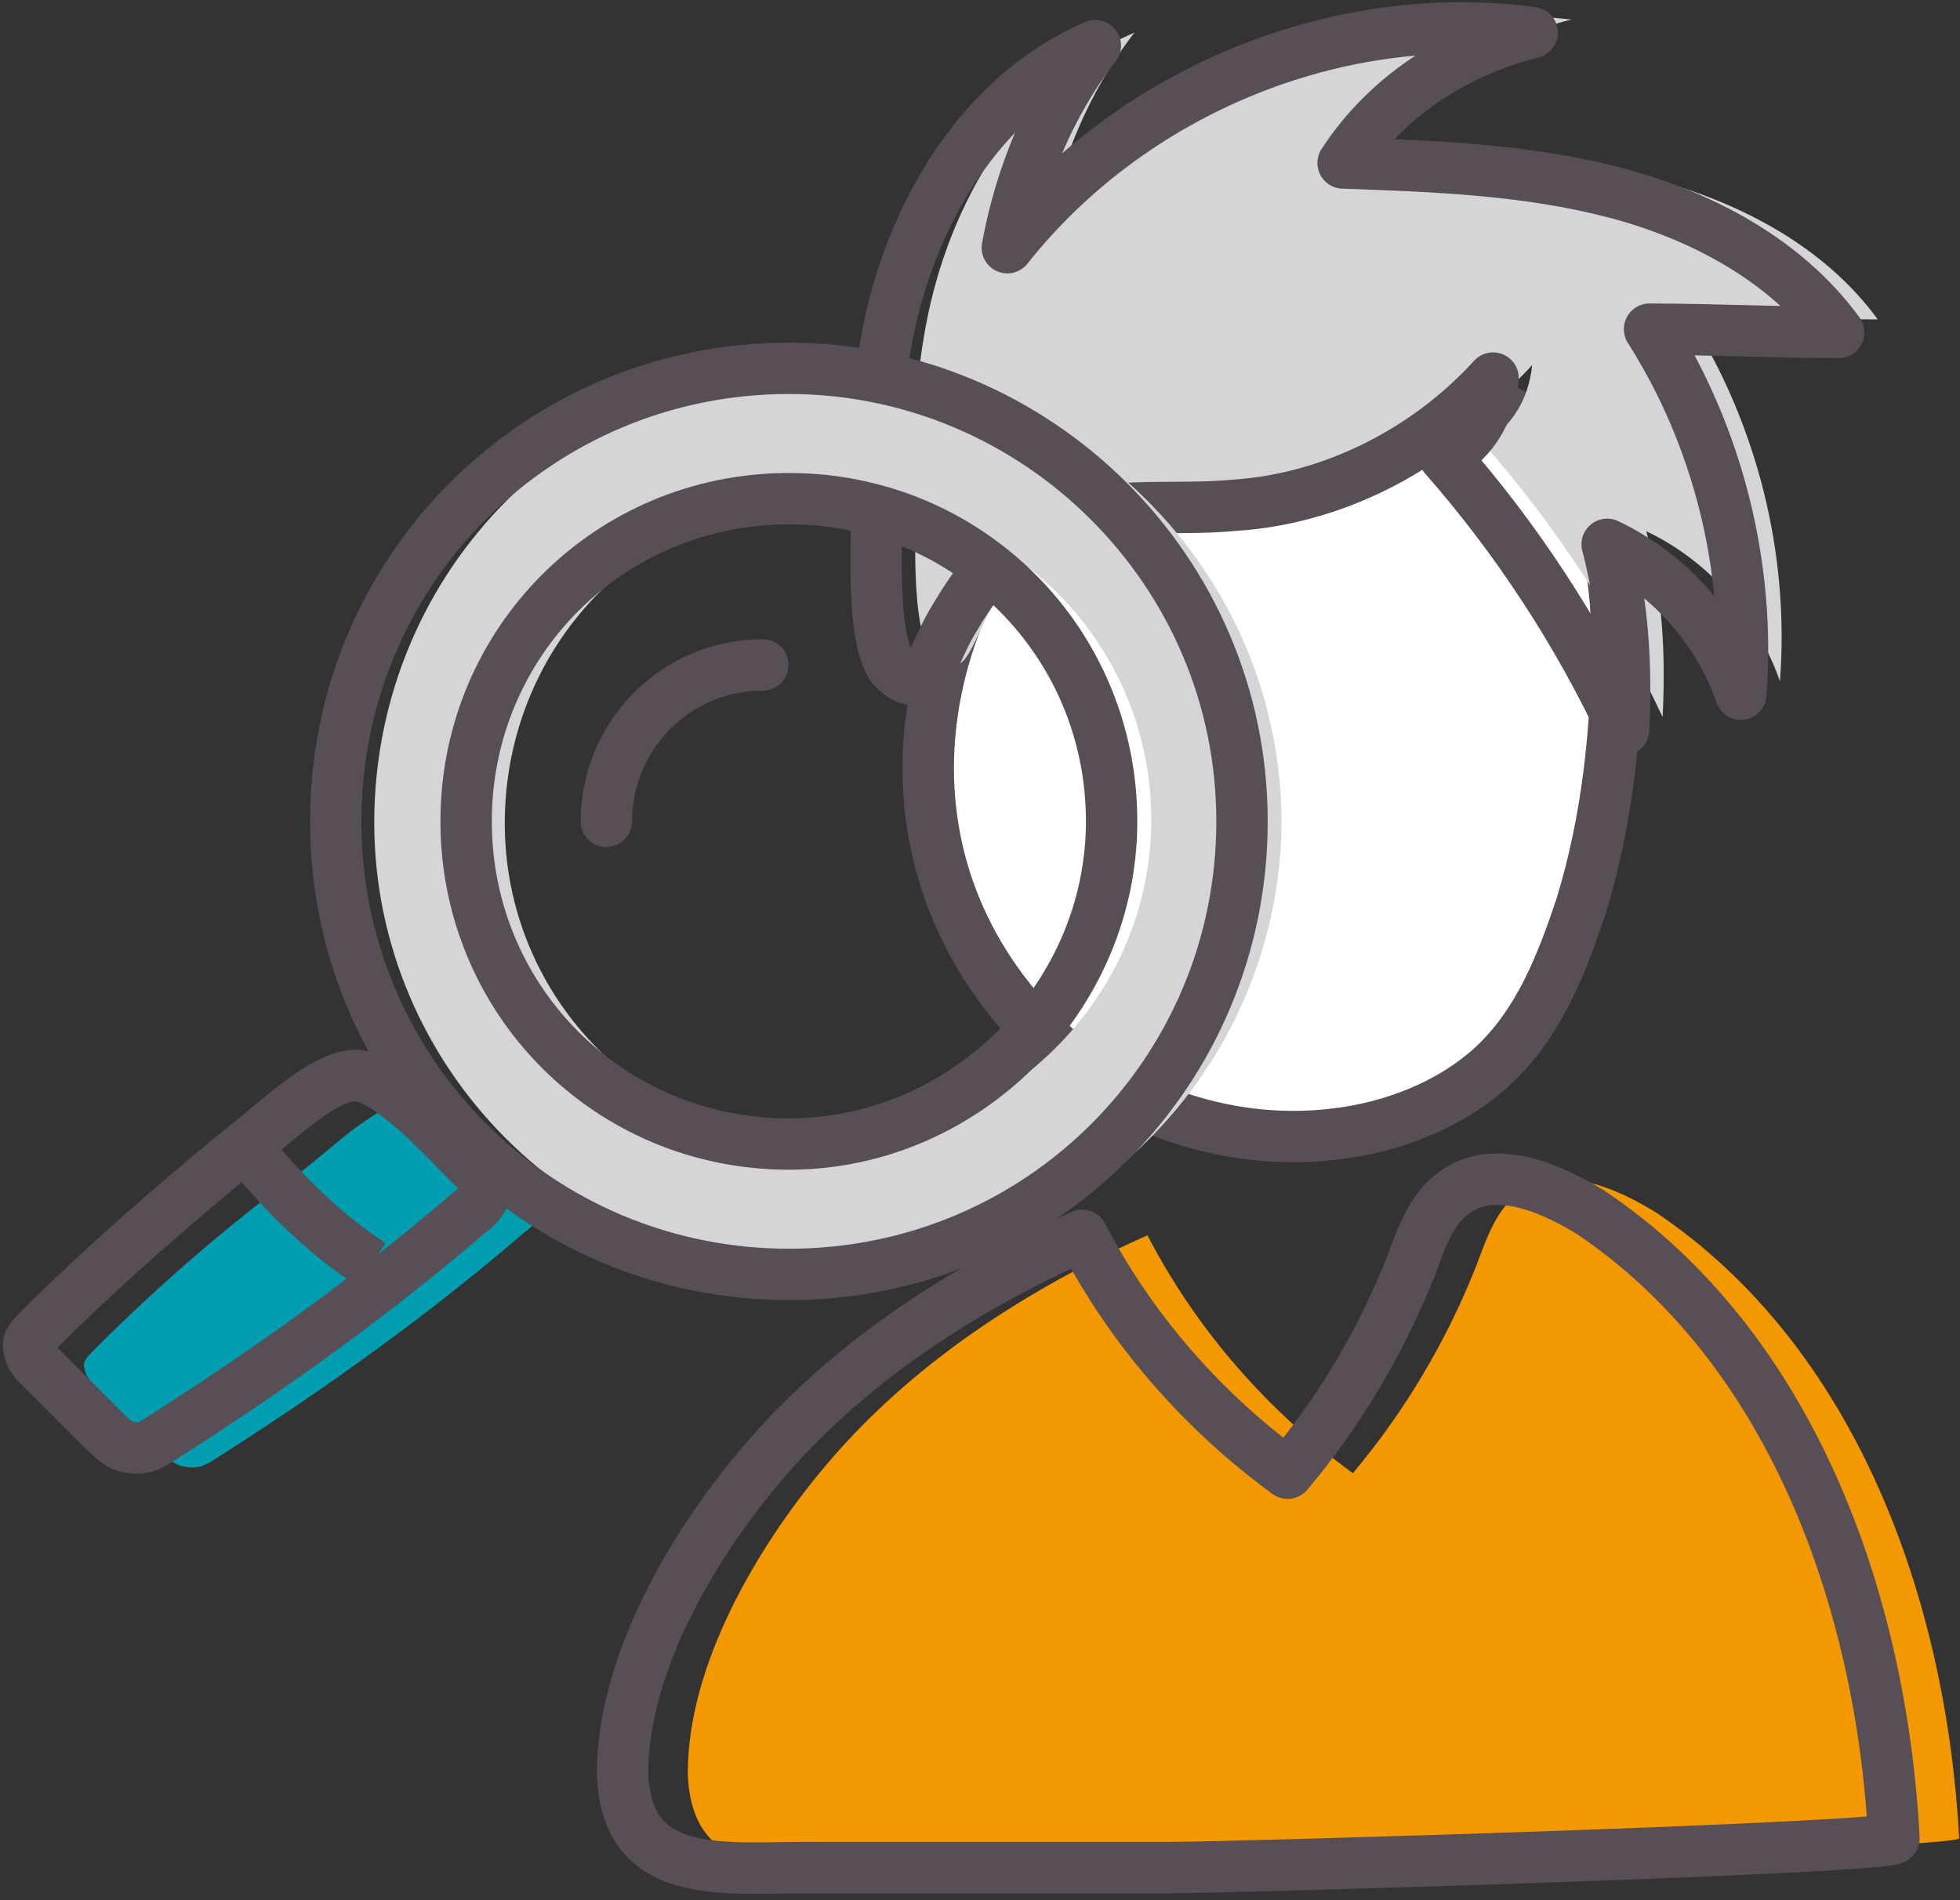 <svg width="66" height="64" viewBox="0 0 66 64" fill="none" xmlns="http://www.w3.org/2000/svg">
<rect x="0" y="0" width="66" height="64" fill="#333333" stroke="none"/>
<g clip-path="url(#clip0)">
<path d="M27.771 49.4C30.625 45.996 34.467 43.472 38.639 41.605C40.285 44.789 42.7 47.533 45.555 49.619C47.311 47.533 48.738 45.118 49.726 42.593C50.056 41.715 50.385 40.727 51.153 40.178C52.471 39.19 54.337 39.959 55.764 40.837C62.46 45.338 65.534 53.791 65.973 61.914C65.973 62.243 43.688 62.902 41.603 62.902C37.541 62.902 33.369 62.902 29.308 62.902C26.453 62.902 23.27 63.341 23.16 59.719C23.16 56.096 25.465 52.144 27.771 49.4Z" fill="#F39800"/>
<path d="M34.799 34.579C37.324 37.214 41.166 38.641 44.898 38.202C46.874 37.983 48.85 37.214 50.277 35.897C51.814 34.47 52.583 32.494 53.241 30.518C54.12 27.663 54.449 24.59 54.449 21.626C54.449 19.211 54.01 16.686 52.253 14.929C51.375 14.051 50.167 13.502 48.96 13.063C46.106 11.965 42.922 11.307 40.068 12.405C38.861 12.844 37.653 13.722 36.665 14.6C30.847 19.65 28.98 28.432 34.799 34.579Z" fill="white" stroke="#574E56" stroke-width="1.73" stroke-miterlimit="10" stroke-linecap="round" stroke-linejoin="round"/>
<path d="M31.175 10.978C31.944 6.806 34.359 2.744 38.201 1.098C36.664 3.074 35.676 5.489 35.237 7.904C39.408 2.744 46.324 -0.11 52.911 0.659C50.276 1.317 47.971 2.854 46.544 5.05C49.618 5.159 52.691 5.269 55.656 6.038C58.619 6.806 61.474 8.343 63.23 10.758C61.144 10.758 58.949 10.648 56.863 10.648C59.168 14.271 60.266 18.662 59.937 22.943C59.168 20.748 57.522 18.881 55.436 17.893C55.985 19.979 56.095 22.065 55.985 24.151C54.448 20.858 52.362 17.674 49.947 14.93C50.935 14.381 51.484 13.393 51.594 12.295C49.398 14.71 46.215 16.357 42.921 16.576C40.726 16.796 38.311 16.357 36.335 17.345C35.017 18.003 34.139 19.211 33.371 20.528C32.712 21.626 32.492 23.163 31.395 22.065C30.626 21.187 30.846 17.564 30.846 16.466C30.736 14.6 30.846 12.734 31.175 10.978Z" fill="#D5D4D6"/>
<path d="M29.858 11.417C30.627 7.245 33.042 3.183 36.884 1.537C35.347 3.513 34.359 5.928 33.92 8.343C38.092 3.074 45.008 0.219 51.594 1.098C48.96 1.756 46.654 3.293 45.227 5.489C48.301 5.598 51.375 5.708 54.339 6.477C57.303 7.245 60.157 8.782 61.913 11.197C59.828 11.197 57.632 11.087 55.546 11.087C57.852 14.71 58.949 19.101 58.62 23.382C57.852 21.187 56.205 19.321 54.119 18.333C54.668 20.418 54.778 22.504 54.668 24.59C53.131 21.297 51.045 18.113 48.63 15.369C49.618 14.82 50.167 13.832 50.277 12.734C48.081 15.149 44.898 16.796 41.605 17.015C39.409 17.235 36.994 16.796 35.018 17.784C33.701 18.442 32.822 19.65 32.054 20.967C31.395 22.065 31.176 23.602 30.078 22.504C29.309 21.626 29.529 18.003 29.529 16.905C29.529 15.039 29.529 13.173 29.858 11.417Z" stroke="#574E56" stroke-width="1.73" stroke-miterlimit="10" stroke-linecap="round" stroke-linejoin="round"/>
<path d="M25.576 49.4C28.43 45.996 32.272 43.472 36.443 41.605C38.09 44.789 40.505 47.533 43.359 49.619C45.116 47.533 46.543 45.118 47.531 42.593C47.86 41.715 48.19 40.727 48.958 40.178C50.275 39.19 52.142 39.959 53.569 40.837C60.265 45.338 63.339 53.791 63.778 61.914C63.778 62.243 41.493 62.902 39.407 62.902C35.346 62.902 31.174 62.902 27.112 62.902C24.258 62.902 21.075 63.341 20.965 59.719C20.965 56.096 23.27 52.144 25.576 49.4Z" stroke="#574E56" stroke-width="1.73" stroke-miterlimit="10" stroke-linecap="round" stroke-linejoin="round"/>
<path d="M3.183 45.448C2.963 45.667 2.744 45.887 2.853 46.106C2.853 46.216 2.963 46.436 3.073 46.545C3.841 47.314 4.61 48.082 5.378 48.851C5.598 49.07 5.927 49.4 6.257 49.4C6.696 49.509 7.025 49.29 7.354 49.07C10.977 46.765 14.49 44.24 17.673 41.496C18.003 41.276 18.332 40.837 18.222 40.508C18.112 40.288 18.003 40.069 17.783 39.959C16.905 39.3 15.039 37.214 13.941 37.105C12.843 36.995 11.087 38.751 10.209 39.41C7.793 41.166 5.378 43.252 3.183 45.448Z" fill="#009EB0"/>
<path d="M1.316 44.789C1.096 45.008 0.876 45.228 0.986 45.447C0.986 45.557 1.096 45.777 1.206 45.886C1.974 46.655 2.743 47.423 3.511 48.192C3.731 48.411 4.06 48.741 4.389 48.741C4.828 48.85 5.158 48.631 5.487 48.411C9.11 46.106 12.623 43.581 15.806 40.837C16.136 40.617 16.465 40.178 16.355 39.849C16.245 39.629 16.136 39.41 15.916 39.3C15.038 38.422 13.281 36.446 12.074 36.226C10.976 36.116 9.22 37.873 8.341 38.531C5.926 40.507 3.511 42.593 1.316 44.789Z" stroke="#574E56" stroke-width="1.73" stroke-miterlimit="10"/>
<path d="M8.453 38.861C9.661 40.288 10.978 41.605 12.515 42.593" stroke="#574E56" stroke-width="1.73" stroke-miterlimit="10"/>
<path d="M28.65 12.405C20.197 11.966 13.062 18.443 12.623 26.895C12.184 35.239 18.66 42.374 27.113 42.813C35.566 43.252 42.702 36.775 43.141 28.323C43.47 19.98 36.993 12.844 28.65 12.405ZM27.333 38.532C21.295 38.203 16.684 33.153 17.014 27.115C17.343 21.077 22.393 16.467 28.43 16.796C34.468 17.125 39.079 22.175 38.75 28.213C38.42 34.141 33.261 38.751 27.333 38.532Z" fill="#D5D4D6"/>
<path d="M26.564 12.405C18.111 12.405 11.305 19.211 11.305 27.664C11.305 36.117 18.111 42.923 26.564 42.923C35.017 42.923 41.823 36.117 41.823 27.664C41.823 19.211 34.907 12.405 26.564 12.405ZM26.564 38.532C20.526 38.532 15.696 33.702 15.696 27.664C15.696 21.626 20.526 16.796 26.564 16.796C32.601 16.796 37.432 21.626 37.432 27.664C37.432 33.592 32.492 38.532 26.564 38.532Z" stroke="#574E56" stroke-width="1.73" stroke-miterlimit="10"/>
<path d="M20.418 27.664C20.418 24.81 22.723 22.395 25.687 22.395" stroke="#574E56" stroke-width="1.73" stroke-miterlimit="10" stroke-linecap="round" stroke-linejoin="round"/>
</g>
<defs>
<clipPath id="clip0">
<rect width="65.976" height="64" fill="white"/>
</clipPath>
</defs>
</svg>
